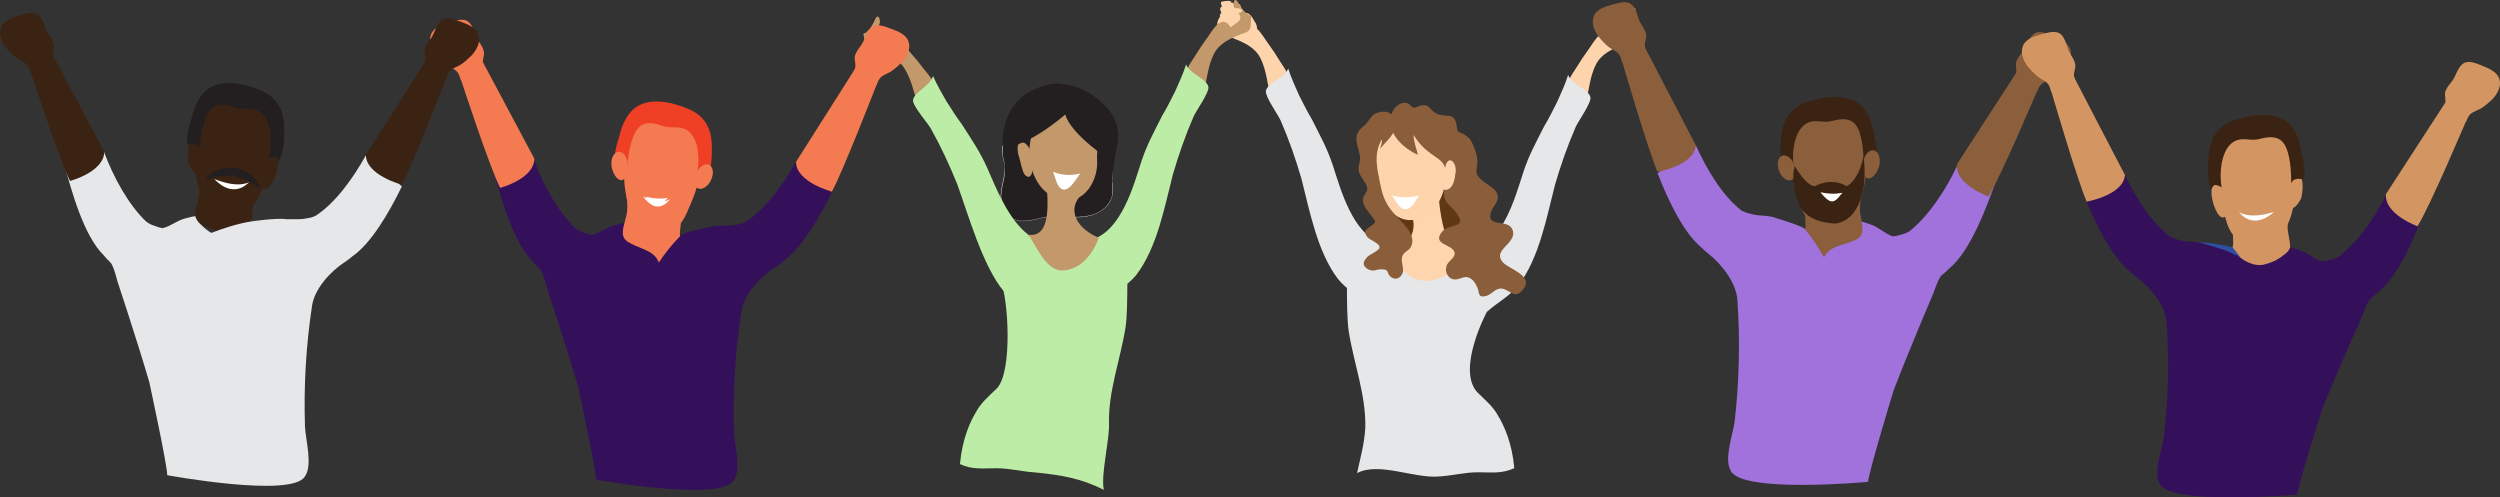 <svg xmlns="http://www.w3.org/2000/svg" id="Layer_2" viewBox="0 0 574.49 114.3"><rect x="0" y="0" width="574.49" height="114.3" fill="#333333" stroke="none"/><defs><style>.cls-1{fill:#fff;}.cls-2{fill:#c3996b;}.cls-3{fill:#fed5ac;}.cls-4{fill:#d39662;}.cls-5{fill:#bdeca7;}.cls-6{fill:#f47a51;}.cls-7{fill:#603813;}.cls-8{fill:#a172dc;}.cls-9{fill:#2e4fa2;}.cls-10{fill:#8b5e3c;}.cls-11{fill:#ef4026;}.cls-12{fill:#34105a;}.cls-13{fill:#fdd4ab;}.cls-14{fill:#3b2314;}.cls-15{fill:#e6e7e8;}.cls-16{fill:#231f20;}.cls-17{fill:#8a5d3b;}</style></defs><g id="Layer_2-2"><path class="cls-9" d="m505.26,55.72s1.63-.26,7.78,1.1c6.15,1.35,13.22,5.35,13.22,5.35,0,0-10.54,13.58-10.5,13.27.04-.31-14.77-16.31-14.77-16.31l4.27-3.42Z"></path><path class="cls-13" d="m375.42,3.24c.14-.28.51-.97.36-1.25-.11-.23-1.67-.36-1.93-.3-.88.23-.28.85.37,1.16"></path><path class="cls-13" d="m375.45,4.85c1.04-1.73.47-1.87-1.23-2.43-.54-.22-1.28-.7-1.42.15-.06.31.34.82.63.96"></path><path class="cls-13" d="m374.75,7.12c.62-.6,1.61-1.59,1.21-2.39-.26-.51-1.14-.85-1.54-1.07-.37-.31-.77-.82-1.11-1.07-.4-.22-.91-.54-1.3-.05-.48.6.2.82.57,1.27.6.76.6,2.18.95,2.58"></path><path class="cls-13" d="m367.73,8.97c-1.14-2.12,2.16-5.14,4.24-4.27,1.36.59,1.94,2.29.95,3.43-.93,1.11-2.88,1.74-4.25,1.58q-.08-.03-.17-.06"></path><path class="cls-13" d="m364.36,23.66c.84-2.98.94-6.01,2.4-8.88,1.29-2.5,3.93-3.62,6.42-4.59.74-.23,1.56-.43,1.87-1.23.31-.8.08-2.1.3-2.92-1.19-.25-1.96-1.35-2.59-2.31-.17-.2-.66-1.16-.86-1.27-.68-.22-.68.77-.65,1.25.17,1.05,1.37,1.58,1.57,2.55.23,1.02-1.5,1.82-2.26,2.42-2.05-3.37-4.28.95-5.49,2.63-1.01,1.36-1.94,2.76-2.79,4.18-.59.94-1.83,2.56-1.91,3.67-.25,1.76,2.96,3.62,4.05,4.92"></path><path class="cls-13" d="m368.74,6.75c1.28.56,1.33-.03,2.15-.8.56-.57,3.46-.61,1.95-1.48-.6-.34-2.69-.13-3.29.1-.62.31-1.64,1.68-1.27,2.27"></path><path class="cls-4" d="m513.14,53.7c-.1,1.04.21,2.19-.1,3.13,1.67,1.98,3.12,4.17,4.38,6.46,1.35-2.92,5-2.71,7.71-4.27,1.88-1.15.94-3.54.63-5.83-.21-1.46,0-2.81.31-4.38"></path><path class="cls-4" d="m509.57,36.85c-.14,2.5-.14,5.14.42,7.5.71,3.53,1.07,4.75,1.81,7.08,2.5,7.36,11.25,6.53,14.03-.14,2.08-4.72,2.5-12.92,0-17.5-2.64-4.72-11.25-5.14-14.72-.83-.42.56-1.39,3.33-1.53,4.03"></path><path class="cls-4" d="m510.54,43.24c-5-4.17-.83,10.97,1.39,5.56"></path><path class="cls-4" d="m526.51,41.99c.56-.83,1.39-1.25,2.36-1.11.42,1.39.28,3.06,0,4.44-.28.97-2.36,4.03-2.5,1.39"></path><path class="cls-14" d="m508.35,43.07c.42-1.04,1.35-.52,2.19,0-.63-3.13-.21-9.48,3.44-10.83,1.67-.62,3.44.21,5.31-.31,1.98-.52,4.17-.83,5.52,1.04,1.46,1.98,1.77,6.77,1.67,9.17.42-1.15,1.88-1.25,2.81-.83.73-1.67-.1-4.79-.42-6.46-.31-2.19-1.15-4.58-2.6-6.15-3.23-3.33-8.75-2.4-12.71-1.15-3.65,1.25-5.42,3.75-5.94,7.5-.31,2.71-.52,6.04.52,8.54.1-.73.42-.73.73-1.04"></path><path class="cls-1" d="m514.5,48.71s2.19,1.81,8.03,0c0,0-4.38,4.47-8.03,0Z"></path><path class="cls-8" d="m458.83,41.12c-2.48,7.01-6.11,16.63-10.92,20.59-.5.52-1.05,1.02-1.65,1.48-.57.44-1.24,2.05-1.94,4.08,0,0,0,0,0,.01-.19.43-5.53,12.95-9.19,22.47,0,0,0,0,0,0-.09.28-5.63,18.47-5.86,20.98,0,0-28.81,2.68-31.51-2.48,0,0,0,0,0,0-1.71-2.73.48-8.45.87-11.51,1.04-9.22,1.25-18.44.63-27.66-.21-3.95-3.54-8.34-6.67-10.76-.6-.47-1.15-.96-1.65-1.48-4.03-3.33-7.54-10.62-10.04-17.02l8.8-6.42c2.59,5.67,6.08,11.53,10.41,14.92.58.35,1.25.62,2.06.79,2.08.66,4.17.22,6.25,1.1,1.46.44,5.83,1.76,6.67,2.63v-.22c1.88,1.32,3.75,3.07,6.88,2.41,1.67-.44,3.13-1.32,4.38-2.41,2.29-1.76,0-2.2,3.33-1.1,2.03.64,3.27,2.12,5.27,2.8.58-.06,1.16-.16,1.74-.35.81-.17,1.48-.44,2.06-.79,4.33-3.39,8.49-9.62,11.09-15.31l9,3.24Z"></path><path class="cls-10" d="m414.87,49.56c-.1,1.04.21,2.19-.1,3.13,1.67,1.98,3.13,4.17,4.38,6.46,1.35-2.92,5-2.71,7.71-4.27,1.87-1.15.94-3.54.62-5.83-.21-1.46,0-2.81.31-4.38"></path><path class="cls-10" d="m411.29,32.72c-.14,2.5-.14,5.14.42,7.5.71,3.53,1.29,4.75,2.03,7.08,2.5,7.36,10.41,6.67,13.19,0,2.08-4.72,3.12-13.06.62-17.65-2.64-4.72-11.25-5.14-14.72-.83-.42.56-1.39,3.33-1.53,4.03"></path><path class="cls-14" d="m410.08,38.93c.42-1.04,1.35-.52,2.19,0-.63-3.13-.21-9.48,3.44-10.83,1.67-.63,3.44.21,5.31-.31,1.98-.52,4.17-.83,5.52,1.04,1.46,1.98,1.77,6.77,1.67,9.17.42-1.15,1.88-1.25,2.81-.83.73-1.67-.1-4.79-.42-6.46-.31-2.19-1.15-4.58-2.6-6.15-3.23-3.33-8.75-2.4-12.71-1.15-3.65,1.25-5.42,3.75-5.94,7.5-.31,2.71-.52,6.04.52,8.54.1-.73.42-.73.73-1.04"></path><path class="cls-10" d="m376.92,5.16c.39.72.96,1.48,1.2,2.24.4,1.12.06,1.43-.11,2.51-.1.6.04,1.2.26,1.81l-5.53,2.57c-.17-.77-.43-1.49-.78-1.88-.55-.69-1.68-1.09-2.36-1.67-.78-.64-1.51-1.45-2.16-2.19-1-1.31-1.87-3.14-1.19-4.81.61-1.66,2.73-2.27,4.25-2.68,1.37-.37,3.24-1.01,4.41-.06,1.17.96,1.35,2.93,2.01,4.15Z"></path><path class="cls-14" d="m428.27,42.17s-.4,8.22-6.39,9.19c0,0-8.11.13-8.85-5.99l8.85-.88,4.37-1.09,2.02-1.24Z"></path><path class="cls-1" d="m417.74,44.33s1.71,1.81,6.27,0c0,0-3.42,4.47-6.27,0Z"></path><path class="cls-14" d="m411.97,35.84s-.37,2.36,1.92,4.53l-1.5,2.63s-1.25-4.03-1.17-7.15c.08-3.12.75,0,.75,0Z"></path><path class="cls-10" d="m408.81,39.24c.58,1.55,1.84,2.51,2.81,2.14.98-.36,1.3-1.92.72-3.46-.58-1.55-1.84-2.51-2.81-2.14-.98.36-1.3,1.92-.72,3.46Z"></path><path class="cls-10" d="m431.89,37.83c-.29,1.63-1.57,3.35-2.6,3.17-1.03-.18-1.4-2.2-1.11-3.83.29-1.63,1.35-2.8,2.38-2.62,1.03.18,1.62,1.65,1.34,3.28Z"></path><path class="cls-14" d="m412.38,38.11s2.63,4.68,4.71,4.67c0,0,3.47-2.19,7.29,0,0,0,2.7-1.11,3.84-6.88h.04s.99,7.72-1.17,9.85c-2.16,2.13-3.62,8.82-12.21,2.59,0,0-3.2-2.29-2.5-10.22Z"></path><path class="cls-14" d="m412.28,38.72s-.99,4.25,1.61,9v-6.25l-1.61-2.74Z"></path><path class="cls-1" d="m418.35,44.18c1.76.38,3.19.46,5.04.13-.77.7-1.59,2.51-3.01,1.82-.75-.37-1.71-1.49-2.04-1.95"></path><path class="cls-2" d="m567.76,23.93c0,.09-.35.18-.35.27,0,.05,0,.09-.01.14-.06-.05-.02-.09-.1-.14l.47-.27Z"></path><path class="cls-10" d="m389.7,33.4l-11.7-22.49-5.33,2.9s6.09,20.87,8.23,25.69c0,0,8.41-1.45,8.8-6.1Z"></path><path class="cls-10" d="m449.67,37.78l13.61-20.99,4.81,4.19s-8.37,19.75-11.16,24.18c0,0-7.64-2.73-7.26-7.37Z"></path><path class="cls-10" d="m464.99,11.62c-.48.67-1.13,1.36-1.45,2.08-.53,1.07-.23,1.41-.19,2.51.03.61-.18,1.19-.46,1.76l5.2,3.2c.26-.74.6-1.43.99-1.78.63-.62,1.79-.89,2.54-1.38.85-.54,1.67-1.26,2.4-1.93,1.15-1.19,2.23-2.9,1.74-4.64-.41-1.72-2.45-2.57-3.91-3.15-1.31-.53-3.1-1.38-4.37-.57-1.27.81-1.68,2.75-2.48,3.89Z"></path><path class="cls-12" d="m557.44,47.56c-2.48,6.66-6.11,15.78-10.92,19.55-.5.49-1.05.97-1.65,1.41-.57.41-1.24,1.94-1.94,3.87,0,0,0,0,0,.01-.19.41-5.53,12.29-9.19,21.33,0,0,0,0,0,0-.09.27-5.63,17.54-5.86,19.92,0,0-28.81,2.54-31.51-2.36,0,0,0,0,0,0-1.71-2.59.48-8.02.87-10.93,1.04-8.75,1.25-17.5.63-26.25-.21-3.75-3.54-7.92-6.67-10.21-.6-.44-1.15-.91-1.65-1.41-4.03-3.16-7.54-10.08-10.04-16.16l8.8-6.1c2.59,5.38,6.08,10.95,10.41,14.16.58.33,1.25.59,2.06.75,2.08.63,4.17.21,6.25,1.04,1.46.42,5.83,1.67,6.67,2.5v-.21c1.88,1.25,3.75,2.92,6.88,2.29,1.67-.42,3.13-1.25,4.38-2.29,2.29-1.67,0-2.08,3.33-1.04,2.03.61,3.27,2.01,5.27,2.66.58-.06,1.16-.16,1.74-.33.81-.16,1.48-.42,2.06-.75,4.33-3.22,8.49-9.13,11.09-14.53l9,3.07Z"></path><path class="cls-4" d="m475.53,11.99c.39.72.96,1.48,1.2,2.24.4,1.12.06,1.43-.11,2.51-.1.6.04,1.2.26,1.81l-5.53,2.57c-.17-.77-.43-1.49-.78-1.88-.55-.69-1.68-1.09-2.36-1.67-.78-.64-1.51-1.45-2.16-2.19-1-1.31-1.87-3.14-1.19-4.81.61-1.66,2.73-2.27,4.25-2.68,1.37-.37,3.24-1.01,4.41-.06,1.17.96,1.35,2.93,2.01,4.15Z"></path><path class="cls-4" d="m488.31,40.23l-11.7-22.49-5.33,2.9s6.09,20.87,8.23,25.69c0,0,8.41-1.45,8.8-6.1Z"></path><path class="cls-4" d="m548.28,44.61l13.61-20.99,4.81,4.19s-8.37,19.75-11.16,24.18c0,0-7.64-2.73-7.26-7.37Z"></path><path class="cls-4" d="m563.6,18.46c-.48.67-1.13,1.36-1.45,2.08-.53,1.07-.23,1.41-.19,2.51.03.61-.18,1.19-.46,1.76l5.2,3.2c.26-.74.6-1.43.99-1.78.62-.62,1.79-.89,2.54-1.38.85-.54,1.67-1.26,2.4-1.93,1.15-1.19,2.23-2.9,1.74-4.64-.41-1.72-2.45-2.57-3.91-3.15-1.31-.53-3.1-1.38-4.37-.57-1.27.81-1.68,2.75-2.48,3.89Z"></path><path class="cls-13" d="m280.95,1.76c-.14-.28-.51-.97-.36-1.25.11-.23,1.67-.36,1.93-.3.88.23.28.85-.37,1.16"></path><path class="cls-13" d="m280.92,3.37c-1.04-1.73-.47-1.87,1.23-2.43.54-.22,1.28-.7,1.42.15.06.31-.34.82-.63.96"></path><path class="cls-13" d="m281.62,5.64c-.62-.6-1.61-1.59-1.21-2.39.26-.51,1.14-.85,1.54-1.07.37-.31.77-.82,1.11-1.07.4-.22.91-.54,1.3-.05.48.6-.2.82-.57,1.27-.6.76-.6,2.18-.95,2.58"></path><path class="cls-13" d="m288.64,7.49c1.14-2.12-2.16-5.14-4.24-4.27-1.36.59-1.94,2.29-.95,3.43.93,1.11,2.88,1.74,4.25,1.58q.08-.03.17-.06"></path><path class="cls-13" d="m292.01,22.18c-.84-2.98-.94-6.01-2.4-8.88-1.29-2.5-3.93-3.62-6.42-4.59-.74-.23-1.56-.43-1.87-1.23-.31-.8-.08-2.1-.3-2.92,1.19-.25,1.96-1.35,2.59-2.31.17-.2.66-1.16.86-1.27.68-.22.68.77.65,1.25-.17,1.05-1.37,1.58-1.57,2.55-.23,1.02,1.5,1.82,2.26,2.42,2.05-3.37,4.28.95,5.49,2.63,1.01,1.36,1.94,2.76,2.79,4.18.59.94,1.83,2.56,1.91,3.67.25,1.76-2.96,3.62-4.05,4.92"></path><path class="cls-13" d="m287.63,5.27c-1.28.56-1.33-.03-2.15-.8-.56-.57-3.46-.61-1.95-1.48.6-.34,2.69-.13,3.29.1.62.31,1.64,1.68,1.27,2.27"></path><path class="cls-15" d="m362.06,29.24c-1.9,4.37-3.42,8.75-4.75,13.31-1.9,7.42-3.61,16.74-8.37,23.01-1.97,2.49-4.94,3.99-7.27,6.12,0,0,0,0,0,0-.1.18-6.96,13.13-2.24,18.41.97.97,1.99,1.87,2.91,2.85,0,0,0,0,0,0,0,0,0,.01.01.02.12.13.23.25.35.38,0,0,0,0,.01.01.54.61,1.03,1.26,1.42,1.98,1.45,2.32,3.33,6.37,3.85,12.25-2.85,1.33-5.33.95-8.37.95s-5.71.76-8.75.95c-5.9.57-13.88-3.42-19.02-.76.76-3.42,1.71-6.85,1.9-10.46.19-7.42-2.66-14.84-3.8-22.06-.4-2.52-.41-7.73-.42-10.03l1.58,1.23c-1.34-.99-2.64-2.02-3.67-3.33-4.75-6.28-6.47-15.6-8.37-23.01-1.33-4.56-2.85-8.94-4.75-13.31-.57-1.33-3.61-5.52-3.42-6.85.38-1.9,4.18-2.85,5.14-5.14.57,1.9,1.71,4.37,2.47,6.09.95,1.9,1.9,3.8,3.04,5.71,1.9,3.8,3.42,6.47,4.75,10.46,1.84,5.7,4.57,15.67,11.11,17.87v5.36-5.36c.58.76,8.35,0,9.47.54,3.23,1.71,7.99,1.9,11.41,1.14,7.04-1.71,9.89-12.17,11.79-18.07,1.33-3.99,2.85-6.66,4.76-10.46,1.14-1.9,2.09-3.8,3.04-5.71.76-1.71,1.9-4.18,2.47-6.09.95,2.28,4.75,3.23,5.14,5.14.19,1.33-2.85,5.51-3.42,6.85Z"></path><path class="cls-7" d="m320.1,47.04c-1.61.62.77,2.85,1.04,3.62.63,1.53-.4,3.09-.52,4.65-.13,1.72,1.16,3.13,1.69,4.82.8,2.45,2.87,3.34,5.23,2.61,2.53-.8,4.17-2.97,6.7-3.77,2.77-.78,4.83-1.86,4.5-5.09-.22-2.57-2.41-3.96-3.15-6.16-.41-1.1-.25-2.08-1.08-3.12-.75-.96-1.85-1.7-2.96-2.2-1.11-.58-2.38-1.17-3.64-.77"></path><path class="cls-7" d="m320.12,47.07c-1.07.46-.26,1.63.18,2.27.46.67,1.02,1.26,1.07,2.12.08,1.38-.64,2.64-.71,4.01-.07,1.36.81,2.6,1.36,3.78.26.57.42,1.17.71,1.73.33.64.85,1.17,1.47,1.53,1.21.7,2.69.49,3.92-.01,1.24-.5,2.3-1.35,3.38-2.11.98-.69,1.99-1.23,3.15-1.57,1.64-.49,3.38-1.26,3.93-3.02.64-2.02-.37-3.93-1.52-5.52-.5-.69-1.03-1.39-1.35-2.18-.41-.99-.42-2.1-.92-3.05-.59-1.12-1.83-1.93-2.93-2.48-1.22-.61-2.51-1.3-3.92-.91-.03,0-.08-.04-.03-.06,1.3-.36,2.53.18,3.67.77,1.11.58,2.21,1.19,2.98,2.22.8,1.07.75,2.43,1.28,3.63.45,1.03,1.22,1.9,1.84,2.83,1.1,1.62,1.76,4.1.47,5.82-.58.77-1.41,1.25-2.3,1.61-.47.19-.95.34-1.43.48-.69.2-1.34.52-1.95.89-2.07,1.24-3.91,3.16-6.49,3.17-.95,0-1.85-.37-2.55-1.01-.91-.84-1.15-2.09-1.67-3.16-.51-1.04-1.12-2.05-1.16-3.24-.05-1.37.74-2.62.72-4,0-1.03-.72-1.72-1.25-2.52-.28-.42-.82-1.26-.41-1.75.12-.15.26-.23.43-.31.03-.01.09.04.05.05h0Z"></path><path class="cls-3" d="m322.1,46.8c4.88,3.59,2.64,9.23-1.9,11.62,1.73,3.47,3.78,6.26,7.93,6.12,3.84-.18,7.23-3.3,8.96-6.6-6.07,1.49-6.52-13.07-6.74-16.7"></path><path class="cls-13" d="m317.87,30.27c-1.17,1.69-2.16,3.7-2.01,5.8.06,1.99.96,3.83,1.02,5.93.17,4.71,4.05,10.02,9.2,8.22,9.22-3.17,7.83-20.72-2.47-21.29-2.08-.16-4.07-.1-5.64,1.35"></path><path class="cls-3" d="m331.51,39.66c.06-.83.83-2.65,1.59-3.01,1.94-.79,1.72,2.11,1.43,3.24-.17.82-.35,3.32-.83,4.01-1.29,1.89-2.24-.8-2.03-2.14"></path><path class="cls-1" d="m326.08,44.93c-2.24.52-4,.57-6.18,0,.75,1.11,1.95,3.94,3.86,2.95,1.01-.53,1.8-2.25,2.32-2.94"></path><path class="cls-17" d="m319.49,26.84c-.51,3.93,2.9,7.22,6.34,8.73-.41-1.49-.92-2.99-1.01-4.57,1.02,1.64,2.08,2.87,3.67,4.04,1.28,1.04,3.3,1.92,3.59,3.61.44-3.1,2.54-1.79,2.45.71-.11,1.45-.54,4.45-2.62,4.29-.55,3.09,1.82,3.59,3.12,5.77,1.97,2.97-2.14,2.03-3.63,3.8-2.54,3.15,2.61,2.81,2.87,4.92.11,1.26-1.71,1.86-1.91,3.2-.3,1.23.33,2.53,1.56,2.83,1.13.29,2.24-.67,3.28-.48,1.23.3,1.88,1.4,2.32,2.47.52,1.4.15,2.2,1.74,1.91,1.27-.22,2.1-1.51,3.27-1.74,2.01-.37,3.35,2.66,5.19.5,3.3-3.51-3.18-4.94-4.51-6.71-2.1-2.67,2.92-4.06,2.5-6.81-.57-3.49-6.33-.58-5.09-4.56.42-1.43,1.84-2.26,1.54-3.85-.39-1.81-2.74-2.51-3.9-3.74-1.46-1.47-.91-1.74-.78-3.51.1-1.35-.32-2.74-.84-4.03-.53-1.29-.99-2.06-2.3-2.79-1.51-.74-1.33-.31-1.62-2-.48-3.38-2.6-1.55-4.9-2.88-1.4-.84-1.2-2.08-3.32-1.71-.53.06-.98.55-1.5.51-.73-.05-.98-.91-1.7-1.07-1.85-.45-3.57,1.61-3.69,3.27h0"></path><path class="cls-17" d="m317.15,34.19c.16-.72.53-1.42.37-2.17-2.05,3.61-.96,7.14-.2,10.95.46,2.23,1.26,4.06,2.8,5.85,1.53,1.89,5.38,4.79,4.23,7.63-.53,1.42-1.97,1.21-2.2,2.86-.19,1.13.55,2.34.16,3.46-.5,1.11-1.48,1.66-2.58.95-1.29-.93-.28-1.8-2.16-1.83-1.25-.09-1.93.69-3.24-.04-1.4-.84-1.12-1.76-.1-2.83.45-.49,2.72-1.47,2.77-2.09.18-1.03-2.27-1.74-2.84-2.51-.94-1.43-.3-1.59.81-2.45,1.22-.95,1.41-.73.28-2.28-.86-1.11-2.02-2.24-2.03-3.6-.1-1.47,1.18-1.79.95-2.96-.22-1.27-1.59-2.42-1.91-3.7-.31-1.49.48-2.16.26-3.43-.41-2.85-1.95-4.64.62-6.85.78-.67.77-.57,1.36-1.46.57-.69.83-1.29,1.69-1.65,2-.82,4.05-.38,4.48,1.98.45,2.47-2.14,4.43-3.53,6.14Z"></path><path class="cls-13" d="m279.95,6.54c-1.14-2.12,2.16-5.14,4.24-4.27,1.36.59,1.94,2.29.95,3.43-.93,1.11-2.88,1.74-4.25,1.58q-.08-.03-.17-.06"></path><path class="cls-2" d="m276.57,21.24c.84-2.98.94-6.01,2.4-8.88,1.29-2.5,3.93-3.62,6.42-4.59.74-.23,1.56-.43,1.87-1.23.31-.8.08-2.1.3-2.92-1.19-.25-1.96-1.35-2.59-2.31-.17-.2-.66-1.16-.86-1.27-.68-.22-.68.77-.65,1.25.17,1.05,1.37,1.58,1.57,2.55.23,1.02-1.5,1.82-2.26,2.42-2.05-3.37-4.28.95-5.49,2.63-1.01,1.36-1.94,2.76-2.79,4.18-.59.94-1.83,2.56-1.91,3.67-.25,1.76,2.96,3.62,4.05,4.92"></path><path class="cls-13" d="m280.96,4.33c1.28.56,1.33-.03,2.15-.8.56-.57,3.46-.61,1.95-1.48-.6-.34-2.69-.13-3.29.1-.62.31-1.64,1.68-1.27,2.27"></path><path class="cls-5" d="m274.27,26.81c-1.9,4.38-3.42,8.75-4.75,13.31-1.9,7.42-3.61,16.74-8.37,23.01-.62.78-1.33,1.46-2.09,2.1-.01,2.3-.02,7.52-.42,10.03-1.14,7.23-3.99,14.64-3.8,22.06.19,3.61-1.94,11.83-1.18,15.26-5.13-2.66-10.04-3.47-15.94-4.03-3.04-.19-5.7-.95-8.75-.95s-5.51.38-8.37-.95c.52-5.88,2.4-9.93,3.85-12.25.4-.71.89-1.36,1.42-1.98,0,0,0,0,.01-.01.11-.13.23-.26.35-.38,0,0,.01-.01.02-.02,0,0,0,0,0,0,.92-.98,1.94-1.89,2.91-2.85,3.54-3.96,2.55-20.56.8-24.53l6.36-10.67c.72.42-.11.22.72.42,3.42.76,1.44,2.83,4.67,1.12,1.12-.54,8.89.22,9.47-.54,6.54-2.2,9.27-12.17,11.11-17.87,1.33-3.99,2.85-6.66,4.75-10.46,1.14-1.9,2.09-3.8,3.04-5.71.76-1.71,1.9-4.18,2.47-6.09.95,2.28,4.76,3.23,5.14,5.14.19,1.33-2.85,5.51-3.42,6.84Z"></path><path class="cls-16" d="m250.79,26.01c2.48-.45.7,3.86.8,4.94.09,2.22,2.37,3.29,3.46,5,1.2,1.89.35,4.46.66,6.79.41,3.41-1.77,5.95-5.29,6.82-3.79.92-7.25-.41-11.04.51-4.1,1.12-7.44,1.36-8.94-2.61-1.25-3.12.79-6.34.45-9.41-.12-1.57-.91-2.58-.45-4.4.41-1.66,1.4-3.31,2.57-4.69,1.11-1.47,2.42-3.08,4.32-3.54l13.48.58"></path><path class="cls-1" d="m250.78,25.98c1.54-.25,1.44,1.39,1.27,2.46-.12.73-.32,1.45-.41,2.18-.13,1.09.51,2.08,1.21,2.85.74.82,1.62,1.52,2.23,2.45.69,1.05.7,2.37.66,3.58-.02.68-.07,1.36-.07,2.05,0,.68.12,1.34.12,2.02,0,.99-.26,1.96-.74,2.82-1.09,1.96-3.28,2.97-5.4,3.35-3.08.55-6.22-.28-9.31.17-1.26.18-2.48.61-3.74.79-.92.13-1.87.16-2.79-.02-1.95-.4-3.13-2.06-3.63-3.89-.77-2.8.83-5.6.7-8.41-.06-1.26-.62-2.43-.62-3.69,0-1.34.66-2.68,1.33-3.81.7-1.19,1.62-2.32,2.54-3.36.79-.89,1.73-1.65,2.87-2.03.66-.22,1.5-.04,2.18,0,3.87.17,7.74.33,11.61.5.04,0,.06.06,0,.06-2.3-.1-4.59-.2-6.89-.3-1.55-.07-3.1-.13-4.65-.2-.85-.04-1.71-.2-2.51.1-1.3.48-2.3,1.56-3.15,2.62-.95,1.18-1.88,2.38-2.53,3.76-.64,1.34-.88,2.68-.53,4.13.31,1.26.51,2.43.36,3.73-.16,1.42-.58,2.8-.76,4.21-.19,1.5.04,2.93.75,4.26.52.99,1.36,1.75,2.41,2.12,1,.35,2.11.31,3.15.18,1.25-.16,2.44-.56,3.68-.78,1.48-.26,2.99-.2,4.49-.11,2.95.16,6.05.27,8.59-1.48.94-.64,1.67-1.54,2.11-2.59.47-1.14.4-2.28.31-3.47-.11-1.4.13-2.81.02-4.21-.1-1.4-.77-2.41-1.73-3.38-.74-.75-1.55-1.46-2.03-2.42-.36-.72-.37-1.45-.22-2.21.2-1.06,1.22-4.31-.85-3.98-.04,0-.08-.05-.03-.05h0Z"></path><path class="cls-2" d="m249.92,25.19c1.34,1.56,2.53,3.46,2.59,5.57.14,1.99-.57,3.91-.4,6,.32,4.71-3,10.38-8.31,9.11-9.5-2.21-9.91-19.81.28-21.43,2.05-.37,4.04-.51,5.75.77"></path><path class="cls-2" d="m237.19,35.63c-.15-.82-1.09-2.56-1.89-2.84-2.01-.59-1.5,2.28-1.09,3.37.25.8.69,3.26,1.23,3.91,1.48,1.75,2.15-1.02,1.8-2.34"></path><path class="cls-16" d="m255.53,37.12s-9.4-6.05-10.73-10.81c0,0-9.13,8.01-14.37,7.34,0,0-1.38-13.02,12.6-14.51,0,0,19.29,3.3,12.5,17.98Z"></path><path class="cls-16" d="m240.62,19.54s7.83-2.2,14.61,6.28l-11.77-2.7-2.84-3.58Z"></path><path class="cls-2" d="m240.26,39.5c.15,3.64,2.26,15.31-3.93,14.44,2.06,3.1,4.17,8.43,8,8.22,4.14-.29,6.83-3.89,8.2-7.52-4.76-1.91-7.98-6.39-3.5-10.46"></path><path class="cls-1" d="m242,39.5c2.16.77,3.92.94,6.24.36-1,1.32-2.82,4.74-4.53,3.4-.91-.72-1.33-2.87-1.71-3.76"></path><path class="cls-16" d="m256.55,34.35s-1.05,5.28-.92,7.19c.12,1.9-1.97-2.03-1.97-2.03v-5.15h2.89Z"></path><path class="cls-2" d="m211.06,24.22c-1.13-2.88-1.53-5.89-3.28-8.6-1.54-2.36-4.27-3.21-6.84-3.93-.76-.16-1.59-.27-1.98-1.03-.39-.76-.29-2.08-.59-2.88,1.16-.37,1.82-1.54,2.35-2.56.15-.21.54-1.22.72-1.35.66-.29.75.7.77,1.18-.07,1.06-1.2,1.71-1.31,2.69-.13,1.04,1.67,1.66,2.49,2.18,1.71-3.55,4.35.52,5.72,2.07,1.15,1.26,2.21,2.55,3.19,3.88.68.87,2.08,2.36,2.27,3.46.42,1.73-2.59,3.89-3.54,5.3"></path><path class="cls-5" d="m236.33,53.95l-5.69,12.96c-4.84-5.79-8.18-17.77-10.68-24.6-1.78-4.41-3.73-8.61-6.06-12.77-.7-1.27-4.15-5.13-4.09-6.47.19-1.93,3.88-3.25,4.6-5.62.76,1.84,2.14,4.18,3.07,5.81,1.13,1.8,2.27,3.59,3.6,5.37,2.27,3.6,4.05,6.09,5.77,9.93,1.95,4.45,4.9,12.01,9.48,15.39Z"></path><path class="cls-13" d="m199.72,8.36c-.12-.3-.42-1.01-.26-1.28.13-.22,1.7-.22,1.95-.14.85.3.21.87-.47,1.13"></path><path class="cls-13" d="m199.54,9.97c-.89-1.82-.31-1.91,1.43-2.32.56-.18,1.33-.59,1.4.27.03.32-.41.79-.71.9"></path><path class="cls-13" d="m200.05,12.29c-.57-.65-1.47-1.73-1-2.48.3-.49,1.21-.75,1.62-.94.4-.28.84-.75,1.2-.97.42-.19.95-.46,1.3.06.43.64-.27.8-.68,1.22-.66.71-.79,2.12-1.16,2.49"></path><path class="cls-14" d="m58.19,46.9c.01,1.05-.39,2.16-.16,3.12-1.83,1.83-3.47,3.89-4.91,6.06-1.1-3.02-4.75-3.12-7.32-4.91-1.77-1.3-.63-3.61-.13-5.87.33-1.44.24-2.8.06-4.39"></path><path class="cls-14" d="m63.19,30.43c-.07,2.5-.3,5.13-1.05,7.44-1,3.45-1.47,4.64-2.4,6.9-3.12,7.12-11.77,5.55-13.97-1.33-1.67-4.88-1.39-13.08,1.49-17.44,3.03-4.48,11.65-4.16,14.74.42.37.59,1.1,3.44,1.18,4.14"></path><path class="cls-14" d="m61.68,36.71c5.34-3.73-.1,11-1.86,5.42"></path><path class="cls-14" d="m45.87,34.1c-.48-.88-1.28-1.36-2.26-1.31-.53,1.35-.54,3.02-.38,4.43.19.99,2.01,4.22,2.37,1.6"></path><path class="cls-16" d="m63.87,36.72c-.33-1.07-1.31-.63-2.18-.19.89-3.06,1.02-9.43-2.5-11.09-1.61-.76-3.44-.09-5.27-.76-1.93-.69-4.08-1.19-5.59.57-1.62,1.85-2.34,6.6-2.44,8.99-.32-1.18-1.76-1.41-2.73-1.07-.58-1.72.51-4.77.97-6.4.5-2.15,1.53-4.47,3.12-5.9,3.5-3.05,8.92-1.64,12.76-.06,3.53,1.56,5.08,4.2,5.28,7.98.08,2.73,0,6.06-1.25,8.47-.04-.74-.35-.76-.64-1.1"></path><path class="cls-1" d="m57.27,41.82s-2.34,1.62-8-.68c0,0,3.98,4.83,8,.68Z"></path><path class="cls-12" d="m113.38,38.94c1.88,7.14,4.68,16.95,9.14,21.28.46.56.96,1.1,1.52,1.61.53.48,1.07,2.13,1.59,4.19,0,0,0,0,0,.01.15.44,4.41,13.26,7.26,22.98,0,0,0,0,0,0,.06.29,4.05,18.74,4.06,21.23,0,0,28.48,5.1,31.6.23,0,0,0,0,0,0,1.93-2.55.23-8.39.11-11.45-.26-9.2.31-18.33,1.71-27.38.54-3.89,4.23-7.94,7.55-10.06.64-.41,1.22-.85,1.77-1.32,4.3-2.94,8.41-9.85,11.44-15.96l-8.23-7.1c-3.06,5.38-7.03,10.88-11.63,13.85-.61.29-1.3.51-2.12.6-2.13.47-4.17-.14-6.32.55-1.49.31-5.96,1.24-6.87,2.03l.02-.22c-1.98,1.14-4,2.72-7.05,1.8-1.62-.58-3-1.57-4.16-2.76-2.14-1.93.19-2.17-3.23-1.37-2.08.46-3.44,1.82-5.49,2.32-.57-.11-1.14-.26-1.71-.49-.79-.24-1.44-.56-1.99-.96-4.03-3.72-7.65-10.23-9.75-16.07l-9.24,2.43Z"></path><path class="cls-6" d="m156.46,51.15c.01,1.05-.39,2.16-.16,3.12-1.83,1.83-3.47,3.89-4.91,6.06-1.1-3.02-4.75-3.12-7.32-4.91-1.77-1.3-.63-3.61-.13-5.87.33-1.44.24-2.8.06-4.39"></path><path class="cls-6" d="m161.46,34.68c-.07,2.5-.3,5.13-1.05,7.44-1,3.45-1.69,4.63-2.62,6.89-3.12,7.12-10.94,5.76-13.14-1.12-1.67-4.88-2-13.28.88-17.64,3.03-4.48,11.65-4.16,14.74.42.37.59,1.1,3.44,1.18,4.14"></path><path class="cls-11" d="m162.14,40.97c-.33-1.07-1.3-.63-2.18-.19.89-3.06,1.02-9.43-2.5-11.09-1.61-.76-3.44-.09-5.27-.76-1.93-.69-4.08-1.19-5.59.57-1.62,1.85-2.34,6.6-2.44,8.99-.32-1.18-1.76-1.41-2.73-1.07-.58-1.72.51-4.77.97-6.4.5-2.15,1.53-4.47,3.12-5.9,3.5-3.05,8.92-1.64,12.76-.06,3.53,1.56,5.08,4.2,5.28,7.98.08,2.73,0,6.06-1.25,8.47-.04-.74-.35-.76-.64-1.1"></path><path class="cls-6" d="m198.06,10.15c-.45.68-1.08,1.4-1.39,2.13-.49,1.08-.19,1.42-.11,2.51.05.61-.14,1.19-.41,1.78l5.29,3.04c.23-.75.55-1.45.94-1.81.61-.64,1.77-.94,2.5-1.46.83-.57,1.63-1.31,2.33-2,1.11-1.22,2.13-2.97,1.59-4.69-.47-1.7-2.53-2.5-4.01-3.03-1.33-.49-3.14-1.28-4.39-.43-1.25.85-1.59,2.8-2.36,3.97Z"></path><path class="cls-1" d="m154.05,45.7s-1.86,1.66-6.24-.53c0,0,3.02,4.75,6.24.53Z"></path><path class="cls-6" d="m163.38,41.39c-.71,1.49-2.05,2.34-2.99,1.9-.94-.45-1.13-2.02-.42-3.51.71-1.49,2.05-2.34,2.99-1.9.94.45,1.13,2.02.42,3.51Z"></path><path class="cls-6" d="m140.51,38.02c.15,1.65,1.28,3.48,2.32,3.38,1.04-.09,1.58-2.07,1.44-3.72-.15-1.65-1.11-2.91-2.15-2.81-1.04.09-1.76,1.5-1.61,3.15Z"></path><path class="cls-1" d="m153.45,45.5c-1.79.23-3.22.18-5.04-.3.71.76,1.37,2.63,2.84,2.07.78-.3,1.83-1.34,2.2-1.77"></path><path class="cls-14" d="m6.31,12.59c0,.09.33.21.33.3,0,.05,0,.09,0,.14.07-.04.03-.09.11-.13l-.44-.31Z"></path><path class="cls-6" d="m182.92,37.2l13.58-21.41,5.06,3.35s-7.85,20.27-10.39,24.89c0,0-8.25-2.16-8.25-6.83Z"></path><path class="cls-6" d="m122.79,36.45l-11.77-22.07-5.15,3.76s6.66,20.4,9.06,25.04c0,0,7.84-2.07,7.86-6.73Z"></path><path class="cls-6" d="m109.75,9.08c.42.71,1.01,1.45,1.27,2.2.43,1.11.11,1.43-.03,2.51-.08.6.07,1.2.31,1.8l-5.45,2.74c-.19-.76-.47-1.48-.84-1.86-.57-.67-1.71-1.04-2.42-1.59-.8-.61-1.56-1.4-2.22-2.12-1.04-1.28-1.97-3.08-1.34-4.77.56-1.68,2.66-2.35,4.17-2.81,1.35-.41,3.21-1.11,4.4-.19,1.2.92,1.44,2.88,2.14,4.09Z"></path><path class="cls-15" d="m92.34,42.85c-3,6.16-7.09,13.11-11.38,16.07-.54.47-1.13.92-1.76,1.33-3.31,2.13-6.99,6.2-7.51,10.12-1.37,9.13-1.91,18.34-1.61,27.63.14,3.09,1.86,8.99-.06,11.55,0,0,0,0,0,0-3.11,4.9-31.59-.35-31.59-.35-.02-2.52-4.08-21.15-4.14-21.44h0c-2.88-9.82-7.19-22.78-7.34-23.23,0,0,0-.01,0-.01-.53-2.09-1.08-3.75-1.61-4.24-.56-.52-1.06-1.06-1.52-1.63-4.47-4.39-7.31-14.3-9.21-21.51l9.23-2.42c2.13,5.9,5.77,12.48,9.81,16.25.55.4,1.2.73,1.99.97.56.24,1.14.39,1.71.5,2.04-.5,3.4-1.86,5.48-2.32,3.41-.8,1.09-.56,3.23,1.39.74.77,1.57,1.46,2.5,2.01,2.67-1.03,6.24-2.23,9.51-2.68,6.24-.87,7.84-.45,7.84-.45h0c1.51-.1,2.99.13,4.51-.21.82-.1,1.51-.31,2.12-.6,4.58-2.99,8.53-8.52,11.57-13.94l8.25,7.2Z"></path><path class="cls-14" d="m99.22,8.55c-.45.68-1.08,1.4-1.39,2.13-.49,1.08-.19,1.42-.11,2.51.05.61-.14,1.19-.41,1.78l5.29,3.04c.23-.75.55-1.45.94-1.81.61-.64,1.77-.94,2.5-1.46.83-.57,1.63-1.31,2.33-2,1.11-1.22,2.13-2.97,1.59-4.69-.47-1.7-2.53-2.5-4.01-3.03-1.33-.49-3.14-1.28-4.39-.43-1.25.85-1.59,2.8-2.36,3.97Z"></path><path class="cls-14" d="m84.08,35.6l13.58-21.41,5.06,3.35s-7.85,20.27-10.39,24.89c0,0-8.25-2.16-8.25-6.83Z"></path><path class="cls-14" d="m23.96,34.86L12.19,12.78l-5.15,3.76s6.66,20.4,9.06,25.04c0,0,7.84-2.07,7.86-6.73Z"></path><path class="cls-14" d="m10.92,7.49c.42.71,1.01,1.45,1.27,2.2.43,1.11.11,1.43-.03,2.51-.08.6.07,1.2.31,1.8l-5.45,2.74c-.19-.76-.47-1.48-.84-1.86-.57-.67-1.71-1.04-2.42-1.59-.8-.61-1.56-1.4-2.22-2.12C.5,9.89-.43,8.1.21,6.4c.56-1.68,2.66-2.35,4.17-2.81,1.35-.41,3.21-1.11,4.4-.19,1.2.92,1.44,2.88,2.14,4.09Z"></path><path class="cls-16" d="m54.13,38.56s-4.94-.59-6.96,2.77c0,0,4.08-1.41,6.63-.84l.33-1.92Z"></path><path class="cls-16" d="m54.21,38.58s4.85,1.1,5.64,4.93c0,0-3.38-2.69-5.97-3.01l.33-1.92Z"></path></g></svg>